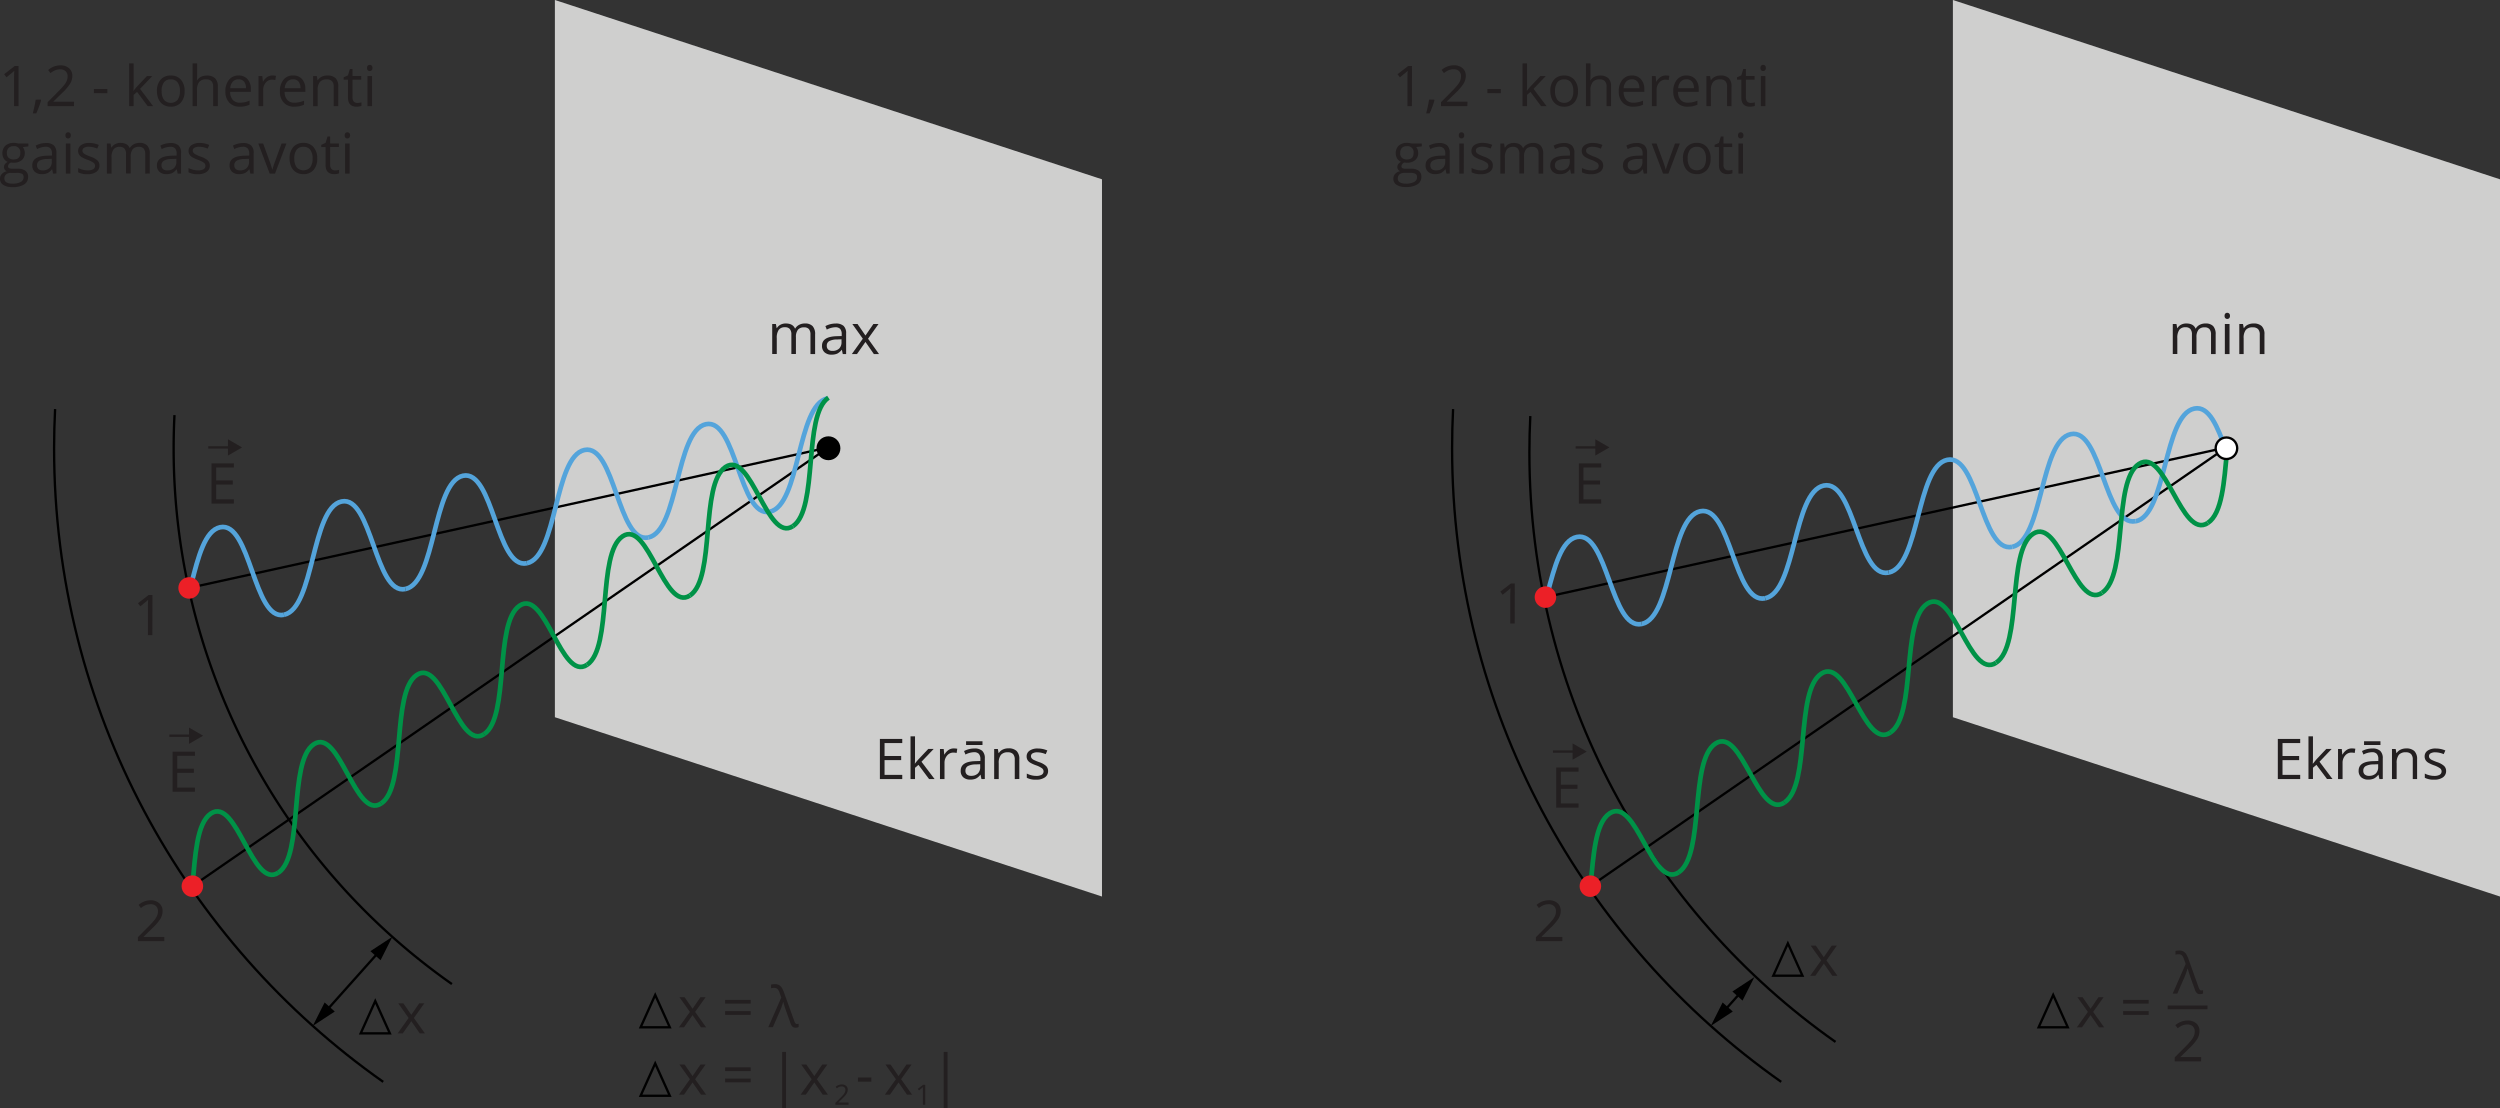 <svg xmlns="http://www.w3.org/2000/svg" width="1067.3" height="473.14" viewBox="0 0 1067.3 473.14">
  <rect x="0" y="0" width="1067.3" height="473.14" fill="#333333" stroke="none"/>
  <defs>
    <style>
      .cls-1, .cls-3, .cls-4, .cls-8 {
        fill: none;
      }

      .cls-1, .cls-5, .cls-9 {
        stroke: #000;
      }

      .cls-1, .cls-3, .cls-4, .cls-5, .cls-8, .cls-9 {
        stroke-miterlimit: 10;
      }

      .cls-2 {
        fill: #cfcfce;
      }

      .cls-3 {
        stroke: #54a4db;
      }

      .cls-3, .cls-4 {
        stroke-width: 2px;
      }

      .cls-4 {
        stroke: #009247;
      }

      .cls-6 {
        fill: #ec2027;
      }

      .cls-7 {
        fill: #231f20;
      }

      .cls-8 {
        stroke: #231f20;
      }

      .cls-9 {
        fill: #fff;
      }
    </style>
  </defs>
  <title>16</title>
  <g id="Layer_2" data-name="Layer 2">
    <g id="Layer_1-2" data-name="Layer 1">
      <path class="cls-1" d="M74.49,177.22c-.24,4.68-.36,9.41-.36,14.15a279.2,279.2,0,0,0,118.8,228.74"/>
      <path class="cls-1" d="M23.52,174.64q-.42,8.31-.43,16.73c0,111.83,55.52,210.68,140.51,270.5"/>
      <polygon class="cls-2" points="470.46 382.75 236.89 306.2 236.89 0 470.46 76.55 470.46 382.75"/>
      <line class="cls-1" x1="353.68" y1="191.01" x2="82.13" y2="378.32"/>
      <line class="cls-1" x1="80.74" y1="251" x2="353.68" y2="191.01"/>
      <g>
        <path class="cls-3" d="M81.68,249.28c2.9-11.4,5.81-22.8,12.29-24.18,13-2.75,14.3,40.11,27.26,37.36"/>
        <path class="cls-3" d="M121.23,262.46c13-2.75,11.63-45.61,24.59-48.36s14.3,40.11,27.26,37.36"/>
        <path class="cls-3" d="M173.08,251.46c13-2.75,11.63-45.6,24.59-48.35s14.3,40.1,27.26,37.35"/>
        <path class="cls-3" d="M224.93,240.46c13-2.75,11.63-45.6,24.59-48.35s14.3,40.1,27.26,37.35"/>
        <path class="cls-3" d="M276.78,229.46c13-2.74,11.63-45.6,24.59-48.35s14.3,40.11,27.26,37.36"/>
        <path class="cls-3" d="M328.63,218.47c13-2.75,11.63-45.61,24.59-48.36"/>
      </g>
      <g>
        <path class="cls-4" d="M82.13,378.32c1.19-12.95,1.85-26.9,7.89-31,11-7.4,17.8,32.64,28.79,25.24"/>
        <path class="cls-4" d="M118.81,372.59c11-7.4,4.17-47.44,15.15-54.84S151.77,350.4,162.75,343"/>
        <path class="cls-4" d="M162.75,343c11-7.4,4.17-47.44,15.16-54.84s17.8,32.64,28.78,25.24"/>
        <path class="cls-4" d="M206.69,313.4c11-7.4,4.17-47.44,15.16-54.84s17.8,32.65,28.79,25.25"/>
        <path class="cls-4" d="M250.64,283.81c11-7.4,4.17-47.44,15.15-54.84s17.8,32.64,28.79,25.24"/>
        <path class="cls-4" d="M294.58,254.21c11-7.39,4.17-47.44,15.15-54.84s17.8,32.65,28.79,25.25"/>
        <path class="cls-4" d="M338.52,224.62c11-7.4,4.17-47.44,15.16-54.84"/>
      </g>
      <circle class="cls-5" cx="353.68" cy="191.37" r="4.6"/>
      <circle class="cls-6" cx="80.74" cy="251" r="4.6"/>
      <circle class="cls-6" cx="82.13" cy="378.32" r="4.6"/>
      <g>
        <line class="cls-1" x1="161.62" y1="406.53" x2="139.43" y2="431.38"/>
        <polygon points="158.13 406.07 167.52 399.92 162.47 409.94 158.13 406.07"/>
        <polygon points="138.59 427.97 133.53 437.99 142.92 431.84 138.59 427.97"/>
      </g>
      <polygon class="cls-1" points="153.98 441.17 160.21 427.36 166.44 441.17 153.98 441.17"/>
      <polygon class="cls-1" points="273.49 438.57 279.72 424.76 285.95 438.57 273.49 438.57"/>
      <polygon class="cls-1" points="273.49 467.8 279.72 453.99 285.95 467.8 273.49 467.8"/>
      <path class="cls-7" d="M174.44,434.6,170,428.33h2.21l3.39,4.92,3.37-4.92h2.19l-4.46,6.27,4.7,6.57h-2.21l-3.59-5.2-3.64,5.2h-2.2Z"/>
      <path class="cls-7" d="M65.05,271.15h-1.9V258.94c0-1,0-2,.1-2.88l-.55.51-2.79,2.29-1-1.34,4.54-3.5h1.64Z"/>
      <path class="cls-7" d="M70.14,401.78H58.87V400.1l4.52-4.54a35.27,35.27,0,0,0,2.72-3,7.91,7.91,0,0,0,1-1.74,4.89,4.89,0,0,0,.33-1.81,2.91,2.91,0,0,0-.83-2.18,3.23,3.23,0,0,0-2.31-.8,5.87,5.87,0,0,0-2,.35,8.09,8.09,0,0,0-2.13,1.28l-1-1.33a7.89,7.89,0,0,1,5.15-2A5.49,5.49,0,0,1,68,385.63,4.27,4.27,0,0,1,69.41,389a6.44,6.44,0,0,1-.91,3.23,20.51,20.51,0,0,1-3.43,4l-3.75,3.67V400h8.82Z"/>
      <g>
        <path class="cls-7" d="M99.85,215H90.3V197.82h9.55v1.77H92.29v5.52h7.1v1.75h-7.1v6.31h7.56Z"/>
        <g>
          <line class="cls-8" x1="88.91" y1="191.01" x2="98.33" y2="191.01"/>
          <polygon class="cls-7" points="97.31 194.5 103.35 191.01 97.31 187.52 97.31 194.5"/>
        </g>
      </g>
      <g>
        <path class="cls-7" d="M83.22,338H73.67V320.9h9.55v1.77H75.67v5.51h7.1v1.76h-7.1v6.31h7.55Z"/>
        <g>
          <line class="cls-8" x1="72.29" y1="314.09" x2="81.7" y2="314.09"/>
          <polygon class="cls-7" points="80.68 317.58 86.72 314.09 80.68 310.6 80.68 317.58"/>
        </g>
      </g>
      <g>
        <path class="cls-7" d="M385.19,332.6h-9.55V315.46h9.55v1.77h-7.56v5.52h7.1v1.76h-7.1v6.3h7.56Z"/>
        <path class="cls-7" d="M390.61,326a24.15,24.15,0,0,1,1.54-1.87l4.15-4.4h2.31l-5.21,5.47L399,332.6h-2.36l-4.53-6.07-1.47,1.26v4.81h-1.92V314.36h1.92V324c0,.43,0,1.09-.09,2Z"/>
        <path class="cls-7" d="M407.15,319.52a7.12,7.12,0,0,1,1.53.14l-.27,1.8a7.07,7.07,0,0,0-1.4-.17,3.44,3.44,0,0,0-2.67,1.26,4.64,4.64,0,0,0-1.11,3.16v6.89h-1.94V319.75h1.6l.23,2.38h.09a5.71,5.71,0,0,1,1.72-1.93A3.85,3.85,0,0,1,407.15,319.52Z"/>
        <path class="cls-7" d="M419,332.6l-.38-1.83h-.1a5.42,5.42,0,0,1-1.91,1.63,5.77,5.77,0,0,1-2.39.43,4.31,4.31,0,0,1-3-1,3.6,3.6,0,0,1-1.08-2.8q0-3.9,6.22-4.08l2.18-.07v-.8a3.26,3.26,0,0,0-.65-2.23,2.69,2.69,0,0,0-2.08-.72,8.47,8.47,0,0,0-3.64,1l-.59-1.49a9.38,9.38,0,0,1,2.08-.81,9.22,9.22,0,0,1,2.26-.29,4.89,4.89,0,0,1,3.41,1,4.25,4.25,0,0,1,1.11,3.27v8.77Zm-4.39-1.38a4,4,0,0,0,2.85-1,3.66,3.66,0,0,0,1-2.79v-1.16l-1.94.08a7.21,7.21,0,0,0-3.35.72,2.19,2.19,0,0,0-1,2,2,2,0,0,0,.64,1.6A2.64,2.64,0,0,0,414.59,331.22Zm-2.17-14.77h7v1.6h-7Z"/>
        <path class="cls-7" d="M433.22,332.6v-8.31a3.4,3.4,0,0,0-.71-2.35,2.94,2.94,0,0,0-2.24-.77,3.67,3.67,0,0,0-2.95,1.09,5.49,5.49,0,0,0-.94,3.6v6.74h-1.95V319.75H426l.31,1.76h.1A3.93,3.93,0,0,1,428.1,320a5.41,5.41,0,0,1,2.4-.52,4.87,4.87,0,0,1,3.5,1.12,4.76,4.76,0,0,1,1.17,3.58v8.38Z"/>
        <path class="cls-7" d="M447.45,329.09a3.23,3.23,0,0,1-1.34,2.77,6.27,6.27,0,0,1-3.75,1,8.12,8.12,0,0,1-4-.81v-1.8a9.83,9.83,0,0,0,2,.74,8.15,8.15,0,0,0,2,.26,4.64,4.64,0,0,0,2.34-.48,1.68,1.68,0,0,0,.17-2.77,10.64,10.64,0,0,0-2.53-1.26,13.37,13.37,0,0,1-2.55-1.16,3.48,3.48,0,0,1-1.13-1.13,3.05,3.05,0,0,1-.37-1.52,2.87,2.87,0,0,1,1.28-2.47,5.92,5.92,0,0,1,3.51-.91,10.28,10.28,0,0,1,4.05.84l-.69,1.58a9.33,9.33,0,0,0-3.51-.79,4,4,0,0,0-2.08.43,1.34,1.34,0,0,0-.7,1.2,1.4,1.4,0,0,0,.26.87,2.59,2.59,0,0,0,.85.7,21.78,21.78,0,0,0,2.25.95,8.47,8.47,0,0,1,3.09,1.67A3,3,0,0,1,447.45,329.09Z"/>
      </g>
      <g>
        <path class="cls-7" d="M294.53,432l-4.47-6.27h2.22l3.38,4.93,3.38-4.93h2.19L296.76,432l4.7,6.58h-2.2l-3.6-5.2-3.63,5.2h-2.2Z"/>
        <path class="cls-7" d="M309.57,428.47v-1.6h10.9v1.6Zm0,4.8v-1.61h10.9v1.61Z"/>
        <path class="cls-7" d="M328,438.53l5.54-12.65-.68-1.89a5.63,5.63,0,0,0-.64-1.41,2,2,0,0,0-.69-.62,2,2,0,0,0-1-.21,6.14,6.14,0,0,0-1.35.15v-1.56a6.45,6.45,0,0,1,1.54-.2,4,4,0,0,1,1.77.35,3.34,3.34,0,0,1,1.23,1.12,12,12,0,0,1,1.14,2.54L339.13,436a3.14,3.14,0,0,0,.47.87.79.79,0,0,0,.65.3,2.45,2.45,0,0,0,.71-.12v1.42a2.8,2.8,0,0,1-1.28.28,1.94,1.94,0,0,1-1.35-.44,3.43,3.43,0,0,1-.83-1.42l-1.83-5.11a41.27,41.27,0,0,1-1.24-3.94h-.11a26.58,26.58,0,0,1-1.36,3.81l-3,6.87Z"/>
        <path class="cls-7" d="M294.53,460.75l-4.47-6.27h2.22l3.38,4.93,3.38-4.93h2.19l-4.47,6.27,4.7,6.58h-2.2l-3.6-5.2-3.63,5.2h-2.2Z"/>
        <path class="cls-7" d="M309.57,457.27v-1.6h10.9v1.6Zm0,4.8v-1.61h10.9v1.61Z"/>
        <path class="cls-7" d="M333.92,449.09h1.66v24.05h-1.66Z"/>
        <path class="cls-7" d="M346.51,460.75l-4.46-6.27h2.21l3.39,4.93,3.37-4.93h2.19l-4.46,6.27,4.7,6.58h-2.21l-3.59-5.2-3.64,5.2h-2.2Z"/>
        <path class="cls-7" d="M362.27,471.67h-5.63v-.83l2.26-2.27a16.62,16.62,0,0,0,1.36-1.49,3.87,3.87,0,0,0,.49-.87,2.45,2.45,0,0,0,.16-.91,1.41,1.41,0,0,0-.41-1.08,1.59,1.59,0,0,0-1.16-.4,2.86,2.86,0,0,0-1,.17,4.19,4.19,0,0,0-1.06.64l-.52-.66a3.94,3.94,0,0,1,2.58-1,2.75,2.75,0,0,1,1.9.62,2.15,2.15,0,0,1,.68,1.66,3.13,3.13,0,0,1-.46,1.61,9.63,9.63,0,0,1-1.71,2l-1.87,1.83v0h4.4Z"/>
        <path class="cls-7" d="M366.26,461.79V460H372v1.79Z"/>
        <path class="cls-7" d="M382.48,460.75,378,454.48h2.21l3.39,4.93,3.38-4.93h2.19l-4.47,6.27,4.7,6.58h-2.2l-3.6-5.2-3.63,5.2h-2.21Z"/>
        <path class="cls-7" d="M395,471.67H394v-6.1c0-.51,0-1,0-1.44l-.27.25-1.4,1.15-.51-.67,2.27-1.75H395Z"/>
        <path class="cls-7" d="M402.88,449.09h1.65v24.05h-1.65Z"/>
      </g>
      <path class="cls-1" d="M653.32,177.62c-.26,5.14-.39,10.35-.39,15.57,0,104,51.64,196,130.69,251.63"/>
      <path class="cls-1" d="M620.35,174.64q-.42,8.31-.42,16.73c0,111.83,55.52,210.68,140.51,270.5"/>
      <polygon class="cls-2" points="1067.3 382.75 833.73 306.2 833.73 0 1067.3 76.55 1067.3 382.75"/>
      <line class="cls-1" x1="950.51" y1="191.01" x2="678.96" y2="378.32"/>
      <line class="cls-1" x1="662.98" y1="254.21" x2="950.51" y2="191.01"/>
      <g>
        <path class="cls-3" d="M660.66,253.31c3-11.34,5.93-22.69,12.52-24.06,13.18-2.74,14.51,39.89,27.69,37.14"/>
        <path class="cls-3" d="M700.87,266.39c13.18-2.74,11.86-45.37,25-48.12s14.51,39.89,27.69,37.15"/>
        <path class="cls-3" d="M753.6,255.42c13.18-2.75,11.86-45.38,25-48.12s14.51,39.89,27.69,37.14"/>
        <path class="cls-3" d="M806.33,244.44c13.18-2.74,11.86-45.37,25-48.12s14.51,39.89,27.69,37.15"/>
        <path class="cls-3" d="M859.06,233.47c13.18-2.75,11.86-45.38,25-48.12s14.51,39.88,27.69,37.14"/>
        <path class="cls-3" d="M911.79,222.55c13.18-2.74,11.85-45.37,25-48.12,6.35-1.32,9.95,7.89,13.45,17.49"/>
      </g>
      <g>
        <path class="cls-4" d="M679,378.32c1.28-13,2-27,8.22-31.09,11.3-7.46,18.14,32.66,29.44,25.2"/>
        <path class="cls-4" d="M716.62,372.43c11.3-7.46,4.46-47.58,15.76-55s18.13,32.66,29.43,25.2"/>
        <path class="cls-4" d="M761.81,342.59c11.3-7.46,4.46-47.58,15.76-55s18.14,32.66,29.44,25.19"/>
        <path class="cls-4" d="M807,312.74c11.3-7.46,4.46-47.57,15.76-55s18.13,32.66,29.43,25.2"/>
        <path class="cls-4" d="M852.2,282.9c11.3-7.46,4.46-47.58,15.76-55s18.14,32.66,29.44,25.2"/>
        <path class="cls-4" d="M897.4,253.06c11.3-7.46,4.46-47.58,15.76-55s18.13,32.66,29.43,25.2"/>
        <path class="cls-4" d="M942.59,223.22c6.11-4,6.92-17.61,8.16-30.41"/>
      </g>
      <circle class="cls-9" cx="950.51" cy="191.37" r="4.6"/>
      <circle class="cls-6" cx="659.78" cy="254.92" r="4.6"/>
      <circle class="cls-6" cx="678.96" cy="378.32" r="4.6"/>
      <g>
        <line class="cls-1" x1="743.08" y1="423.75" x2="736.27" y2="431.38"/>
        <polygon points="739.59 423.3 748.98 417.14 743.92 427.17 739.59 423.3"/>
        <polygon points="735.42 427.97 730.37 437.99 739.76 431.84 735.42 427.97"/>
      </g>
      <polygon class="cls-1" points="757.05 416.55 763.28 402.74 769.51 416.55 757.05 416.55"/>
      <polygon class="cls-1" points="870.33 438.57 876.55 424.76 882.78 438.57 870.33 438.57"/>
      <path class="cls-7" d="M777.51,410,773,403.7h2.22l3.38,4.93L782,403.7h2.19L779.74,410l4.7,6.58h-2.2l-3.6-5.2-3.63,5.2h-2.2Z"/>
      <path class="cls-7" d="M646.66,266.21h-1.9V254q0-1.51.09-2.88l-.55.52c-.2.17-1.13.94-2.79,2.28l-1-1.34,4.54-3.5h1.64Z"/>
      <path class="cls-7" d="M667,401.78H655.71V400.1l4.51-4.54a33.55,33.55,0,0,0,2.72-3,7.59,7.59,0,0,0,1-1.74,5.1,5.1,0,0,0,.32-1.81,2.87,2.87,0,0,0-.83-2.18,3.19,3.19,0,0,0-2.31-.8,5.92,5.92,0,0,0-2,.35,8.25,8.25,0,0,0-2.13,1.28l-1-1.33a7.91,7.91,0,0,1,5.16-2,5.44,5.44,0,0,1,3.78,1.23,4.24,4.24,0,0,1,1.38,3.32,6.45,6.45,0,0,1-.92,3.23,20.75,20.75,0,0,1-3.42,4l-3.75,3.67V400H667Z"/>
      <g>
        <path class="cls-7" d="M683.6,215h-9.55V197.82h9.55v1.77H676v5.52h7.11v1.75H676v6.31h7.56Z"/>
        <g>
          <line class="cls-8" x1="672.67" y1="191.01" x2="682.08" y2="191.01"/>
          <polygon class="cls-7" points="681.06 194.5 687.1 191.01 681.06 187.52 681.06 194.5"/>
        </g>
      </g>
      <g>
        <path class="cls-7" d="M673.92,344.8h-9.55V327.67h9.55v1.77h-7.56V335h7.1v1.76h-7.1V343h7.56Z"/>
        <g>
          <line class="cls-8" x1="662.98" y1="320.86" x2="672.39" y2="320.86"/>
          <polygon class="cls-7" points="671.37 324.35 677.42 320.86 671.37 317.37 671.37 324.35"/>
        </g>
      </g>
      <g>
        <path class="cls-7" d="M982,332.6h-9.55V315.46H982v1.77h-7.55v5.52h7.1v1.76h-7.1v6.3H982Z"/>
        <path class="cls-7" d="M987.45,326c.34-.47.85-1.1,1.53-1.87l4.15-4.4h2.31l-5.2,5.47,5.56,7.38h-2.35l-4.54-6.07-1.46,1.26v4.81h-1.92V314.36h1.92V324c0,.43,0,1.09-.09,2Z"/>
        <path class="cls-7" d="M1004,319.52a7.22,7.22,0,0,1,1.54.14l-.27,1.8a7.07,7.07,0,0,0-1.41-.17,3.42,3.42,0,0,0-2.66,1.26,4.64,4.64,0,0,0-1.11,3.16v6.89h-1.94V319.75h1.6l.22,2.38h.1a5.6,5.6,0,0,1,1.72-1.93A3.82,3.82,0,0,1,1004,319.52Z"/>
        <path class="cls-7" d="M1015.82,332.6l-.39-1.83h-.09a5.36,5.36,0,0,1-1.92,1.63,5.72,5.72,0,0,1-2.38.43,4.31,4.31,0,0,1-3-1,3.57,3.57,0,0,1-1.09-2.8c0-2.6,2.08-4,6.22-4.08l2.18-.07v-.8a3.21,3.21,0,0,0-.65-2.23,2.66,2.66,0,0,0-2.08-.72,8.39,8.39,0,0,0-3.63,1l-.6-1.49a9.78,9.78,0,0,1,2.08-.81,9.3,9.3,0,0,1,2.27-.29,4.87,4.87,0,0,1,3.4,1,4.25,4.25,0,0,1,1.11,3.27v8.77Zm-4.39-1.38a4,4,0,0,0,2.85-1,3.7,3.7,0,0,0,1-2.79v-1.16l-2,.08a7.17,7.17,0,0,0-3.34.72,2.17,2.17,0,0,0-1,2,2,2,0,0,0,.64,1.6A2.63,2.63,0,0,0,1011.43,331.22Zm-2.17-14.77h7v1.6h-7Z"/>
        <path class="cls-7" d="M1030.06,332.6v-8.31a3.36,3.36,0,0,0-.72-2.35,2.91,2.91,0,0,0-2.23-.77,3.69,3.69,0,0,0-3,1.09,5.55,5.55,0,0,0-.93,3.6v6.74h-2V319.75h1.58l.32,1.76h.09a4,4,0,0,1,1.68-1.47,5.41,5.41,0,0,1,2.4-.52,4.85,4.85,0,0,1,3.49,1.12,4.76,4.76,0,0,1,1.17,3.58v8.38Z"/>
        <path class="cls-7" d="M1044.29,329.09a3.23,3.23,0,0,1-1.34,2.77,6.27,6.27,0,0,1-3.75,1,8.12,8.12,0,0,1-4-.81v-1.8a9.53,9.53,0,0,0,2,.74,8.29,8.29,0,0,0,2,.26,4.7,4.7,0,0,0,2.34-.48,1.61,1.61,0,0,0,.82-1.48,1.64,1.64,0,0,0-.65-1.29,10.56,10.56,0,0,0-2.54-1.26,14,14,0,0,1-2.55-1.16,3.54,3.54,0,0,1-1.12-1.13,3,3,0,0,1-.37-1.52,2.87,2.87,0,0,1,1.28-2.47,5.91,5.91,0,0,1,3.5-.91,10.33,10.33,0,0,1,4.06.84l-.7,1.58a9.24,9.24,0,0,0-3.5-.79,4,4,0,0,0-2.09.43,1.36,1.36,0,0,0-.7,1.2,1.41,1.41,0,0,0,.27.87,2.44,2.44,0,0,0,.84.7,24,24,0,0,0,2.25.95,8.29,8.29,0,0,1,3.09,1.67A2.94,2.94,0,0,1,1044.29,329.09Z"/>
      </g>
      <path class="cls-7" d="M891.36,432l-4.46-6.27h2.21l3.39,4.93,3.37-4.93h2.2L893.6,432l4.7,6.58h-2.2l-3.6-5.2-3.63,5.2h-2.21Z"/>
      <path class="cls-7" d="M906.41,428.47v-1.6h10.9v1.6Zm0,4.8v-1.61h10.9v1.61Z"/>
      <path class="cls-7" d="M927.56,424.18l5.55-12.65-.68-1.9a6,6,0,0,0-.65-1.4,1.9,1.9,0,0,0-.68-.62,2.07,2.07,0,0,0-1-.21,6.21,6.21,0,0,0-1.35.15V406a6.45,6.45,0,0,1,1.54-.2,4,4,0,0,1,1.77.35,3.39,3.39,0,0,1,1.23,1.11,12.84,12.84,0,0,1,1.15,2.55l4.25,11.86a3.14,3.14,0,0,0,.47.87.79.79,0,0,0,.65.3,2.4,2.4,0,0,0,.71-.12v1.42a2.8,2.8,0,0,1-1.28.28,1.94,1.94,0,0,1-1.35-.44,3.43,3.43,0,0,1-.83-1.42l-1.83-5.11c-.65-1.88-1.07-3.19-1.24-3.94h-.11a26.28,26.28,0,0,1-1.35,3.81l-3,6.87Z"/>
      <g>
        <path class="cls-7" d="M7.92,45.31H6V33.1c0-1,0-2,.1-2.88l-.55.51c-.21.18-1.14.95-2.79,2.29l-1-1.34,4.53-3.5H7.92Z"/>
        <path class="cls-7" d="M17.37,42.52l.17.27a27,27,0,0,1-.88,2.73c-.38,1-.78,2-1.19,2.89H14c.21-.82.45-1.82.7-3s.43-2.15.53-2.87Z"/>
        <path class="cls-7" d="M31.58,45.31H20.32V43.64l4.51-4.54a33.55,33.55,0,0,0,2.72-3,7.8,7.8,0,0,0,1-1.74,5.16,5.16,0,0,0,.32-1.82A2.86,2.86,0,0,0,28,30.4a3.19,3.19,0,0,0-2.31-.8,5.69,5.69,0,0,0-2,.35,8,8,0,0,0-2.13,1.28l-1-1.33a7.92,7.92,0,0,1,5.16-2,5.45,5.45,0,0,1,3.78,1.24,4.23,4.23,0,0,1,1.38,3.32,6.39,6.39,0,0,1-.92,3.22,20.45,20.45,0,0,1-3.42,4l-3.75,3.66v.1h8.81Z"/>
        <path class="cls-7" d="M40.09,39.77V38h5.75v1.78Z"/>
        <path class="cls-7" d="M57.05,38.74a21.37,21.37,0,0,1,1.53-1.88l4.15-4.39H65l-5.2,5.47,5.56,7.37H63.05l-4.54-6.07-1.46,1.27v4.8H55.13V27.08h1.92v9.67c0,.43,0,1.09-.1,2Z"/>
        <path class="cls-7" d="M78.81,38.88a7.09,7.09,0,0,1-1.58,4.9,5.58,5.58,0,0,1-4.37,1.77,5.78,5.78,0,0,1-3.06-.81,5.38,5.38,0,0,1-2.07-2.32A8.17,8.17,0,0,1,67,38.88,7,7,0,0,1,68.58,34a5.56,5.56,0,0,1,4.36-1.76A5.43,5.43,0,0,1,77.22,34,7,7,0,0,1,78.81,38.88Zm-9.79,0a6.07,6.07,0,0,0,1,3.75,3.89,3.89,0,0,0,5.79,0,6,6,0,0,0,1-3.75,6,6,0,0,0-1-3.72,3.46,3.46,0,0,0-2.92-1.27A3.4,3.4,0,0,0,70,35.14,6,6,0,0,0,69,38.88Z"/>
        <path class="cls-7" d="M91,45.31V37a3.34,3.34,0,0,0-.72-2.34,2.88,2.88,0,0,0-2.24-.77,3.63,3.63,0,0,0-3,1.1,5.52,5.52,0,0,0-.94,3.61v6.71H82.22V27.08h1.94V32.6a12.55,12.55,0,0,1-.09,1.65h.12a4,4,0,0,1,1.63-1.46,5.41,5.41,0,0,1,2.42-.53,5,5,0,0,1,3.54,1.12A4.71,4.71,0,0,1,93,36.93v8.38Z"/>
        <path class="cls-7" d="M102.38,45.55a5.91,5.91,0,0,1-4.5-1.74A6.69,6.69,0,0,1,96.23,39a7.47,7.47,0,0,1,1.53-4.94,5.08,5.08,0,0,1,4.11-1.83,4.84,4.84,0,0,1,3.82,1.59A6.09,6.09,0,0,1,107.1,38v1.23H98.25a5.14,5.14,0,0,0,1.14,3.44,4,4,0,0,0,3.06,1.17,10.31,10.31,0,0,0,4.1-.87v1.73a10.28,10.28,0,0,1-2,.64A10.93,10.93,0,0,1,102.38,45.55Zm-.53-11.69a3.19,3.19,0,0,0-2.47,1,4.66,4.66,0,0,0-1.08,2.79H105a4.25,4.25,0,0,0-.82-2.82A2.9,2.9,0,0,0,101.85,33.86Z"/>
        <path class="cls-7" d="M116.27,32.23a7.18,7.18,0,0,1,1.54.15l-.27,1.8a6.47,6.47,0,0,0-1.41-.18,3.43,3.43,0,0,0-2.66,1.27,4.59,4.59,0,0,0-1.11,3.15v6.89h-2V32.47H112l.22,2.38h.1a5.64,5.64,0,0,1,1.72-1.94A3.89,3.89,0,0,1,116.27,32.23Z"/>
        <path class="cls-7" d="M125.64,45.55a5.91,5.91,0,0,1-4.5-1.74A6.68,6.68,0,0,1,119.5,39,7.47,7.47,0,0,1,121,34.06a5,5,0,0,1,4.1-1.83A4.83,4.83,0,0,1,129,33.82,6.09,6.09,0,0,1,130.36,38v1.23h-8.85a5.14,5.14,0,0,0,1.14,3.44,4,4,0,0,0,3.06,1.17,10.31,10.31,0,0,0,4.1-.87v1.73a10.28,10.28,0,0,1-2,.64A10.93,10.93,0,0,1,125.64,45.55Zm-.53-11.69a3.2,3.2,0,0,0-2.47,1,4.66,4.66,0,0,0-1.08,2.79h6.71a4.25,4.25,0,0,0-.82-2.82A2.87,2.87,0,0,0,125.11,33.86Z"/>
        <path class="cls-7" d="M142.46,45.31V37a3.34,3.34,0,0,0-.71-2.34,2.9,2.9,0,0,0-2.24-.77A3.67,3.67,0,0,0,136.56,35a5.44,5.44,0,0,0-.94,3.59v6.74h-1.94V32.47h1.58l.31,1.76h.1a3.92,3.92,0,0,1,1.67-1.47,5.43,5.43,0,0,1,2.41-.53,4.91,4.91,0,0,1,3.49,1.12,4.77,4.77,0,0,1,1.17,3.58v8.38Z"/>
        <path class="cls-7" d="M152.55,43.94a6.45,6.45,0,0,0,1-.07c.32-.06.58-.11.76-.16V45.2a3.76,3.76,0,0,1-.93.25,7.86,7.86,0,0,1-1.11.1q-3.72,0-3.72-3.93V34h-1.84V33l1.84-.81.82-2.74h1.12v3h3.73V34h-3.73v7.56a2.63,2.63,0,0,0,.55,1.78A1.93,1.93,0,0,0,152.55,43.94Z"/>
        <path class="cls-7" d="M156.71,29a1.29,1.29,0,0,1,.33-1,1.15,1.15,0,0,1,.82-.31,1.09,1.09,0,0,1,.81.32,1.24,1.24,0,0,1,.34,1,1.28,1.28,0,0,1-.34,1,1.13,1.13,0,0,1-.81.32A1.16,1.16,0,0,1,157,30,1.32,1.32,0,0,1,156.71,29Zm2.11,16.32h-1.94V32.47h1.94Z"/>
        <path class="cls-7" d="M12.12,61.27V62.5l-2.38.28a4.23,4.23,0,0,1,.84,2.57,3.79,3.79,0,0,1-1.29,3,5.2,5.2,0,0,1-3.54,1.12,6,6,0,0,1-1.07-.09A1.93,1.93,0,0,0,3.43,71a.85.85,0,0,0,.44.78,3.14,3.14,0,0,0,1.49.25H7.63a5.1,5.1,0,0,1,3.2.88A3.06,3.06,0,0,1,12,75.51a3.65,3.65,0,0,1-1.71,3.25,9.11,9.11,0,0,1-5,1.12,6.76,6.76,0,0,1-3.88-.94A3,3,0,0,1,0,76.29a3,3,0,0,1,.75-2,3.73,3.73,0,0,1,2.11-1.16,2.06,2.06,0,0,1-.83-.7,1.83,1.83,0,0,1-.33-1.09,2.08,2.08,0,0,1,.37-1.23,4,4,0,0,1,1.19-1,3.42,3.42,0,0,1-1.63-1.39,4.64,4.64,0,0,1,.64-5.5A5.19,5.19,0,0,1,5.86,61a6.42,6.42,0,0,1,1.82.24Zm-10.24,15a1.75,1.75,0,0,0,.87,1.58,4.86,4.86,0,0,0,2.52.54,7,7,0,0,0,3.63-.73,2.24,2.24,0,0,0,1.18-2,1.59,1.59,0,0,0-.65-1.45A5,5,0,0,0,7,73.82H4.68a3.1,3.1,0,0,0-2.07.63A2.27,2.27,0,0,0,1.88,76.27ZM2.93,65.38a2.61,2.61,0,0,0,.76,2,3.06,3.06,0,0,0,2.12.69q2.85,0,2.85-2.76a2.56,2.56,0,0,0-2.88-2.9,2.85,2.85,0,0,0-2.11.74A3,3,0,0,0,2.93,65.38Z"/>
        <path class="cls-7" d="M22.65,74.11l-.38-1.83h-.1a5.46,5.46,0,0,1-1.91,1.64,6,6,0,0,1-2.39.43,4.26,4.26,0,0,1-3-1,3.56,3.56,0,0,1-1.09-2.8q0-3.89,6.23-4.08l2.18-.07v-.79a3.24,3.24,0,0,0-.66-2.24,2.66,2.66,0,0,0-2.08-.72,8.42,8.42,0,0,0-3.63,1l-.6-1.49a9.78,9.78,0,0,1,2.08-.81,9.3,9.3,0,0,1,2.27-.29,4.91,4.91,0,0,1,3.41,1,4.29,4.29,0,0,1,1.1,3.27v8.76Zm-4.39-1.37a4,4,0,0,0,2.85-1,3.71,3.71,0,0,0,1-2.79V67.8l-1.95.08a7,7,0,0,0-3.34.72,2.16,2.16,0,0,0-1,2,2,2,0,0,0,.64,1.6A2.64,2.64,0,0,0,18.26,72.74Z"/>
        <path class="cls-7" d="M27.94,57.79a1.29,1.29,0,0,1,.33-1,1.2,1.2,0,0,1,1.62,0,1.24,1.24,0,0,1,.34,1,1.28,1.28,0,0,1-.34,1,1.19,1.19,0,0,1-1.62,0A1.32,1.32,0,0,1,27.94,57.79Zm2.11,16.32H28.1V61.27h1.95Z"/>
        <path class="cls-7" d="M42.46,70.61a3.21,3.21,0,0,1-1.34,2.76,6.26,6.26,0,0,1-3.75,1,8.12,8.12,0,0,1-4-.81V71.73a9.19,9.19,0,0,0,2,.74,8.32,8.32,0,0,0,2.05.27,4.7,4.7,0,0,0,2.34-.48,1.61,1.61,0,0,0,.82-1.49,1.59,1.59,0,0,0-.65-1.28,9.85,9.85,0,0,0-2.54-1.26,13.4,13.4,0,0,1-2.54-1.17,3.38,3.38,0,0,1-1.13-1.13,3.11,3.11,0,0,1,.91-4,6,6,0,0,1,3.5-.91,10.3,10.3,0,0,1,4.06.85l-.69,1.58a9.36,9.36,0,0,0-3.51-.8,4,4,0,0,0-2.08.44,1.34,1.34,0,0,0-.71,1.19,1.42,1.42,0,0,0,.27.88,2.59,2.59,0,0,0,.85.69,18,18,0,0,0,2.25,1,8.45,8.45,0,0,1,3.08,1.68A2.94,2.94,0,0,1,42.46,70.61Z"/>
        <path class="cls-7" d="M62,74.11V65.76a3.54,3.54,0,0,0-.65-2.31,2.55,2.55,0,0,0-2-.76,3.29,3.29,0,0,0-2.69,1,5,5,0,0,0-.86,3.21v7.17h-2V65.76a3.48,3.48,0,0,0-.66-2.31,2.54,2.54,0,0,0-2-.76,3.16,3.16,0,0,0-2.67,1.09,5.91,5.91,0,0,0-.85,3.59v6.74h-2V61.27H47.2L47.52,63h.09a3.82,3.82,0,0,1,1.56-1.47A4.72,4.72,0,0,1,51.41,61q3,0,3.94,2.18h.09a4.07,4.07,0,0,1,1.67-1.59A5.14,5.14,0,0,1,59.59,61a4.37,4.37,0,0,1,3.26,1.12,5,5,0,0,1,1.09,3.58v8.38Z"/>
        <path class="cls-7" d="M75.84,74.11l-.38-1.83h-.1a5.46,5.46,0,0,1-1.91,1.64,5.94,5.94,0,0,1-2.39.43,4.26,4.26,0,0,1-3-1A3.59,3.59,0,0,1,67,70.56q0-3.89,6.23-4.08l2.18-.07v-.79a3.29,3.29,0,0,0-.65-2.24,2.69,2.69,0,0,0-2.08-.72,8.5,8.5,0,0,0-3.64,1l-.59-1.49a9.38,9.38,0,0,1,2.08-.81,9.22,9.22,0,0,1,2.26-.29,4.91,4.91,0,0,1,3.41,1,4.25,4.25,0,0,1,1.11,3.27v8.76Zm-4.39-1.37a4,4,0,0,0,2.85-1,3.71,3.71,0,0,0,1-2.79V67.8l-2,.08a7,7,0,0,0-3.34.72,2.18,2.18,0,0,0-1,2,2,2,0,0,0,.64,1.6A2.64,2.64,0,0,0,71.45,72.74Z"/>
        <path class="cls-7" d="M89.58,70.61a3.21,3.21,0,0,1-1.34,2.76,6.26,6.26,0,0,1-3.75,1,8.12,8.12,0,0,1-4-.81V71.73a9.39,9.39,0,0,0,2,.74,8.32,8.32,0,0,0,2.05.27,4.67,4.67,0,0,0,2.34-.48,1.61,1.61,0,0,0,.82-1.49,1.59,1.59,0,0,0-.65-1.28,9.92,9.92,0,0,0-2.53-1.26A13.25,13.25,0,0,1,82,67.06a3.38,3.38,0,0,1-1.13-1.13,3,3,0,0,1-.37-1.51,2.89,2.89,0,0,1,1.28-2.48,6,6,0,0,1,3.5-.91,10.3,10.3,0,0,1,4.06.85l-.69,1.58a9.36,9.36,0,0,0-3.51-.8A4,4,0,0,0,83,63.1a1.34,1.34,0,0,0-.71,1.19,1.42,1.42,0,0,0,.27.88,2.59,2.59,0,0,0,.85.69,18,18,0,0,0,2.25,1,8.61,8.61,0,0,1,3.09,1.68A3,3,0,0,1,89.58,70.61Z"/>
        <path class="cls-7" d="M106.88,74.11l-.39-1.83h-.1a5.38,5.38,0,0,1-1.91,1.64,5.94,5.94,0,0,1-2.39.43,4.26,4.26,0,0,1-3-1A3.59,3.59,0,0,1,98,70.56q0-3.89,6.22-4.08l2.18-.07v-.79a3.29,3.29,0,0,0-.65-2.24,2.69,2.69,0,0,0-2.08-.72,8.5,8.5,0,0,0-3.64,1l-.59-1.49a9.38,9.38,0,0,1,2.08-.81,9.22,9.22,0,0,1,2.26-.29,4.89,4.89,0,0,1,3.41,1,4.25,4.25,0,0,1,1.11,3.27v8.76Zm-4.4-1.37a4,4,0,0,0,2.85-1,3.67,3.67,0,0,0,1-2.79V67.8l-1.94.08a7,7,0,0,0-3.35.72,2.18,2.18,0,0,0-1,2,2,2,0,0,0,.64,1.6A2.64,2.64,0,0,0,102.48,72.74Z"/>
        <path class="cls-7" d="M115.14,74.11l-4.88-12.84h2.09l2.76,7.62a31.28,31.28,0,0,1,1.1,3.47h.1a25.38,25.38,0,0,1,.81-2.58q.69-1.95,3.08-8.51h2.09l-4.88,12.84Z"/>
        <path class="cls-7" d="M135.43,67.68a7,7,0,0,1-1.58,4.9,5.55,5.55,0,0,1-4.37,1.77,5.78,5.78,0,0,1-3.06-.81,5.3,5.3,0,0,1-2.06-2.32,8.16,8.16,0,0,1-.73-3.54,7.09,7.09,0,0,1,1.57-4.89A5.56,5.56,0,0,1,129.56,61a5.44,5.44,0,0,1,4.29,1.8A7.08,7.08,0,0,1,135.43,67.68Zm-9.78,0a6.14,6.14,0,0,0,1,3.75,3.91,3.91,0,0,0,5.8,0,6.09,6.09,0,0,0,1-3.76,6,6,0,0,0-1-3.72,3.48,3.48,0,0,0-2.93-1.27,3.44,3.44,0,0,0-2.88,1.25A6,6,0,0,0,125.65,67.68Z"/>
        <path class="cls-7" d="M143,72.74a6.45,6.45,0,0,0,1-.07c.32-.06.57-.11.76-.16V74a3.76,3.76,0,0,1-.93.25,7.86,7.86,0,0,1-1.11.1c-2.48,0-3.73-1.31-3.73-3.93V62.78h-1.84v-.94L139,61l.82-2.74h1.13v3h3.73v1.51h-3.73v7.56a2.58,2.58,0,0,0,.55,1.78A1.93,1.93,0,0,0,143,72.74Z"/>
        <path class="cls-7" d="M147.15,57.79a1.29,1.29,0,0,1,.33-1,1.13,1.13,0,0,1,.82-.31,1.17,1.17,0,0,1,.81.32,1.24,1.24,0,0,1,.34,1,1.28,1.28,0,0,1-.34,1,1.17,1.17,0,0,1-.81.32,1.14,1.14,0,0,1-.82-.32A1.32,1.32,0,0,1,147.15,57.79Zm2.11,16.32h-1.94V61.27h1.94Z"/>
      </g>
      <g>
        <path class="cls-7" d="M602.78,45.31h-1.9V33.1c0-1,0-2,.1-2.88l-.55.51c-.21.18-1.14.95-2.79,2.29l-1-1.34,4.53-3.5h1.64Z"/>
        <path class="cls-7" d="M612.23,42.52l.17.27a27,27,0,0,1-.88,2.73c-.38,1-.78,2-1.19,2.89h-1.47c.21-.82.45-1.82.7-3s.43-2.15.53-2.87Z"/>
        <path class="cls-7" d="M626.44,45.31H615.18V43.64l4.51-4.54a33.55,33.55,0,0,0,2.72-3,7.8,7.8,0,0,0,1-1.74,5.16,5.16,0,0,0,.32-1.82,2.86,2.86,0,0,0-.83-2.17,3.19,3.19,0,0,0-2.31-.8,5.69,5.69,0,0,0-2,.35,8,8,0,0,0-2.13,1.28l-1-1.33a7.92,7.92,0,0,1,5.16-2,5.45,5.45,0,0,1,3.78,1.24,4.23,4.23,0,0,1,1.38,3.32,6.39,6.39,0,0,1-.92,3.22,20.45,20.45,0,0,1-3.42,4l-3.75,3.66v.1h8.81Z"/>
        <path class="cls-7" d="M635,39.77V38h5.75v1.78Z"/>
        <path class="cls-7" d="M651.91,38.74a21.37,21.37,0,0,1,1.53-1.88l4.15-4.39h2.31l-5.2,5.47,5.56,7.37h-2.35l-4.54-6.07-1.46,1.27v4.8H650V27.08h1.92v9.67c0,.43,0,1.09-.1,2Z"/>
        <path class="cls-7" d="M673.67,38.88a7.09,7.09,0,0,1-1.58,4.9,5.58,5.58,0,0,1-4.37,1.77,5.78,5.78,0,0,1-3.06-.81,5.38,5.38,0,0,1-2.07-2.32,8.17,8.17,0,0,1-.72-3.54A7,7,0,0,1,663.44,34a5.56,5.56,0,0,1,4.36-1.76,5.43,5.43,0,0,1,4.28,1.8A7,7,0,0,1,673.67,38.88Zm-9.79,0a6.07,6.07,0,0,0,1,3.75,3.89,3.89,0,0,0,5.79,0,6,6,0,0,0,1-3.75,6,6,0,0,0-1-3.72,3.46,3.46,0,0,0-2.92-1.27,3.4,3.4,0,0,0-2.88,1.25A6,6,0,0,0,663.88,38.88Z"/>
        <path class="cls-7" d="M685.87,45.31V37a3.34,3.34,0,0,0-.72-2.34,2.88,2.88,0,0,0-2.24-.77A3.63,3.63,0,0,0,680,35,5.52,5.52,0,0,0,679,38.6v6.71h-1.94V27.08H679V32.6a12.55,12.55,0,0,1-.09,1.65h.12a4,4,0,0,1,1.63-1.46,5.41,5.41,0,0,1,2.42-.53,5,5,0,0,1,3.54,1.12,4.71,4.71,0,0,1,1.17,3.55v8.38Z"/>
        <path class="cls-7" d="M697.24,45.55a5.91,5.91,0,0,1-4.5-1.74A6.69,6.69,0,0,1,691.09,39a7.47,7.47,0,0,1,1.53-4.94,5.08,5.08,0,0,1,4.11-1.83,4.84,4.84,0,0,1,3.82,1.59A6.09,6.09,0,0,1,702,38v1.23h-8.85a5.14,5.14,0,0,0,1.14,3.44,4,4,0,0,0,3.06,1.17,10.31,10.31,0,0,0,4.1-.87v1.73a10.28,10.28,0,0,1-1.95.64A10.93,10.93,0,0,1,697.24,45.55Zm-.53-11.69a3.19,3.19,0,0,0-2.47,1,4.66,4.66,0,0,0-1.08,2.79h6.71a4.25,4.25,0,0,0-.82-2.82A2.9,2.9,0,0,0,696.71,33.86Z"/>
        <path class="cls-7" d="M711.13,32.23a7.18,7.18,0,0,1,1.54.15l-.27,1.8A6.47,6.47,0,0,0,711,34a3.43,3.43,0,0,0-2.66,1.27,4.59,4.59,0,0,0-1.11,3.15v6.89h-2V32.47h1.61l.22,2.38h.1a5.64,5.64,0,0,1,1.72-1.94A3.89,3.89,0,0,1,711.13,32.23Z"/>
        <path class="cls-7" d="M720.5,45.55a5.91,5.91,0,0,1-4.5-1.74A6.73,6.73,0,0,1,714.36,39a7.47,7.47,0,0,1,1.53-4.94,5.06,5.06,0,0,1,4.1-1.83,4.83,4.83,0,0,1,3.82,1.59A6.09,6.09,0,0,1,725.22,38v1.23h-8.85a5.14,5.14,0,0,0,1.14,3.44,4,4,0,0,0,3.06,1.17,10.31,10.31,0,0,0,4.1-.87v1.73a10.28,10.28,0,0,1-1.95.64A10.93,10.93,0,0,1,720.5,45.55ZM720,33.86a3.2,3.2,0,0,0-2.47,1,4.66,4.66,0,0,0-1.08,2.79h6.71a4.25,4.25,0,0,0-.82-2.82A2.87,2.87,0,0,0,720,33.86Z"/>
        <path class="cls-7" d="M737.32,45.31V37a3.34,3.34,0,0,0-.71-2.34,2.9,2.9,0,0,0-2.24-.77,3.67,3.67,0,0,0-3,1.09,5.44,5.44,0,0,0-.94,3.59v6.74h-1.94V32.47h1.58l.31,1.76h.1a3.92,3.92,0,0,1,1.67-1.47,5.43,5.43,0,0,1,2.41-.53,4.91,4.91,0,0,1,3.49,1.12,4.77,4.77,0,0,1,1.17,3.58v8.38Z"/>
        <path class="cls-7" d="M747.41,43.94a6.45,6.45,0,0,0,1-.07c.32-.06.58-.11.76-.16V45.2a3.76,3.76,0,0,1-.93.25,7.86,7.86,0,0,1-1.11.1q-3.72,0-3.72-3.93V34h-1.84V33l1.84-.81.82-2.74h1.12v3h3.73V34h-3.73v7.56a2.63,2.63,0,0,0,.55,1.78A1.93,1.93,0,0,0,747.41,43.94Z"/>
        <path class="cls-7" d="M751.57,29a1.29,1.29,0,0,1,.33-1,1.15,1.15,0,0,1,.82-.31,1.09,1.09,0,0,1,.81.32,1.24,1.24,0,0,1,.34,1,1.28,1.28,0,0,1-.34,1,1.13,1.13,0,0,1-.81.32,1.16,1.16,0,0,1-.82-.32A1.32,1.32,0,0,1,751.57,29Zm2.11,16.32h-1.94V32.47h1.94Z"/>
        <path class="cls-7" d="M607,61.27V62.5l-2.38.28a4.23,4.23,0,0,1,.84,2.57,3.79,3.79,0,0,1-1.29,3,5.2,5.2,0,0,1-3.54,1.12,6,6,0,0,1-1.07-.09A1.93,1.93,0,0,0,598.29,71a.85.85,0,0,0,.44.78,3.14,3.14,0,0,0,1.49.25h2.27a5.1,5.1,0,0,1,3.2.88,3.06,3.06,0,0,1,1.12,2.56,3.65,3.65,0,0,1-1.71,3.25,9.11,9.11,0,0,1-5,1.12,6.76,6.76,0,0,1-3.88-.94,3,3,0,0,1-1.37-2.65,3,3,0,0,1,.75-2,3.73,3.73,0,0,1,2.11-1.16,2.06,2.06,0,0,1-.83-.7,1.83,1.83,0,0,1-.33-1.09,2.08,2.08,0,0,1,.37-1.23,4,4,0,0,1,1.19-1,3.42,3.42,0,0,1-1.63-1.39,4.64,4.64,0,0,1,.64-5.5A5.19,5.19,0,0,1,600.72,61a6.42,6.42,0,0,1,1.82.24Zm-10.24,15a1.75,1.75,0,0,0,.87,1.58,4.86,4.86,0,0,0,2.52.54,7,7,0,0,0,3.63-.73,2.24,2.24,0,0,0,1.18-2,1.59,1.59,0,0,0-.65-1.45,5,5,0,0,0-2.42-.4h-2.33a3.1,3.1,0,0,0-2.07.63A2.27,2.27,0,0,0,596.74,76.27Zm1-10.89a2.61,2.61,0,0,0,.76,2,3.06,3.06,0,0,0,2.12.69q2.85,0,2.85-2.76a2.56,2.56,0,0,0-2.88-2.9,2.85,2.85,0,0,0-2.11.74A3,3,0,0,0,597.79,65.38Z"/>
        <path class="cls-7" d="M617.51,74.11l-.38-1.83H617a5.46,5.46,0,0,1-1.91,1.64,6,6,0,0,1-2.39.43,4.26,4.26,0,0,1-3-1,3.56,3.56,0,0,1-1.09-2.8q0-3.89,6.23-4.08l2.18-.07v-.79a3.29,3.29,0,0,0-.65-2.24,2.7,2.7,0,0,0-2.09-.72,8.42,8.42,0,0,0-3.63,1l-.6-1.49a9.78,9.78,0,0,1,2.08-.81,9.3,9.3,0,0,1,2.27-.29,4.91,4.91,0,0,1,3.41,1,4.29,4.29,0,0,1,1.1,3.27v8.76Zm-4.39-1.37a4,4,0,0,0,2.85-1A3.71,3.71,0,0,0,617,69V67.8l-2,.08a7,7,0,0,0-3.34.72,2.16,2.16,0,0,0-1,2,2,2,0,0,0,.64,1.6A2.64,2.64,0,0,0,613.12,72.74Z"/>
        <path class="cls-7" d="M622.8,57.79a1.29,1.29,0,0,1,.33-1,1.2,1.2,0,0,1,1.62,0,1.24,1.24,0,0,1,.34,1,1.28,1.28,0,0,1-.34,1,1.19,1.19,0,0,1-1.62,0A1.32,1.32,0,0,1,622.8,57.79Zm2.11,16.32H623V61.27h1.95Z"/>
        <path class="cls-7" d="M637.32,70.61A3.21,3.21,0,0,1,636,73.37a6.26,6.26,0,0,1-3.75,1,8.12,8.12,0,0,1-4-.81V71.73a9.19,9.19,0,0,0,2,.74,8.32,8.32,0,0,0,2,.27,4.7,4.7,0,0,0,2.34-.48,1.61,1.61,0,0,0,.82-1.49,1.59,1.59,0,0,0-.65-1.28,9.85,9.85,0,0,0-2.54-1.26,13.4,13.4,0,0,1-2.54-1.17,3.38,3.38,0,0,1-1.13-1.13,3.11,3.11,0,0,1,.91-4A6,6,0,0,1,633,61a10.3,10.3,0,0,1,4.06.85l-.69,1.58a9.36,9.36,0,0,0-3.51-.8,4,4,0,0,0-2.08.44,1.34,1.34,0,0,0-.71,1.19,1.42,1.42,0,0,0,.27.88,2.59,2.59,0,0,0,.85.69,18,18,0,0,0,2.25,1,8.45,8.45,0,0,1,3.08,1.68A2.94,2.94,0,0,1,637.32,70.61Z"/>
        <path class="cls-7" d="M656.85,74.11V65.76a3.54,3.54,0,0,0-.65-2.31,2.55,2.55,0,0,0-2-.76,3.29,3.29,0,0,0-2.69,1,5,5,0,0,0-.86,3.21v7.17h-2V65.76a3.48,3.48,0,0,0-.66-2.31,2.54,2.54,0,0,0-2-.76,3.16,3.16,0,0,0-2.67,1.09,5.91,5.91,0,0,0-.85,3.59v6.74h-1.95V61.27h1.58l.32,1.76h.09A3.82,3.82,0,0,1,644,61.56a4.72,4.72,0,0,1,2.24-.53q3,0,3.94,2.18h.09A4.07,4.07,0,0,1,652,61.62a5.14,5.14,0,0,1,2.48-.59,4.37,4.37,0,0,1,3.26,1.12,5,5,0,0,1,1.09,3.58v8.38Z"/>
        <path class="cls-7" d="M670.7,74.11l-.38-1.83h-.1a5.46,5.46,0,0,1-1.91,1.64,5.94,5.94,0,0,1-2.39.43,4.26,4.26,0,0,1-3-1,3.59,3.59,0,0,1-1.09-2.8q0-3.89,6.23-4.08l2.18-.07v-.79a3.29,3.29,0,0,0-.65-2.24,2.69,2.69,0,0,0-2.08-.72,8.5,8.5,0,0,0-3.64,1l-.59-1.49a9.38,9.38,0,0,1,2.08-.81,9.22,9.22,0,0,1,2.26-.29,4.91,4.91,0,0,1,3.41,1,4.25,4.25,0,0,1,1.11,3.27v8.76Zm-4.39-1.37a4,4,0,0,0,2.85-1,3.71,3.71,0,0,0,1-2.79V67.8l-2,.08a7,7,0,0,0-3.34.72,2.18,2.18,0,0,0-1,2,2,2,0,0,0,.64,1.6A2.64,2.64,0,0,0,666.31,72.74Z"/>
        <path class="cls-7" d="M684.44,70.61a3.21,3.21,0,0,1-1.34,2.76,6.26,6.26,0,0,1-3.75,1,8.12,8.12,0,0,1-4-.81V71.73a9.39,9.39,0,0,0,2,.74,8.32,8.32,0,0,0,2,.27,4.67,4.67,0,0,0,2.34-.48,1.61,1.61,0,0,0,.82-1.49,1.59,1.59,0,0,0-.65-1.28,9.92,9.92,0,0,0-2.53-1.26,13.25,13.25,0,0,1-2.55-1.17,3.38,3.38,0,0,1-1.13-1.13,3,3,0,0,1-.37-1.51,2.89,2.89,0,0,1,1.28-2.48,6,6,0,0,1,3.5-.91,10.3,10.3,0,0,1,4.06.85l-.69,1.58a9.36,9.36,0,0,0-3.51-.8,4,4,0,0,0-2.08.44,1.34,1.34,0,0,0-.71,1.19,1.42,1.42,0,0,0,.27.88,2.59,2.59,0,0,0,.85.69,18,18,0,0,0,2.25,1,8.61,8.61,0,0,1,3.09,1.68A3,3,0,0,1,684.44,70.61Z"/>
        <path class="cls-7" d="M701.74,74.11l-.39-1.83h-.1a5.38,5.38,0,0,1-1.91,1.64,5.94,5.94,0,0,1-2.39.43,4.26,4.26,0,0,1-3-1,3.59,3.59,0,0,1-1.08-2.8q0-3.89,6.22-4.08l2.18-.07v-.79a3.29,3.29,0,0,0-.65-2.24,2.69,2.69,0,0,0-2.08-.72,8.5,8.5,0,0,0-3.64,1l-.59-1.49a9.38,9.38,0,0,1,2.08-.81,9.22,9.22,0,0,1,2.26-.29,4.89,4.89,0,0,1,3.41,1,4.25,4.25,0,0,1,1.11,3.27v8.76Zm-4.4-1.37a4,4,0,0,0,2.85-1,3.67,3.67,0,0,0,1-2.79V67.8l-1.94.08a7,7,0,0,0-3.35.72,2.18,2.18,0,0,0-1,2,2,2,0,0,0,.64,1.6A2.64,2.64,0,0,0,697.34,72.74Z"/>
        <path class="cls-7" d="M710,74.11l-4.88-12.84h2.09L710,68.89a31.28,31.28,0,0,1,1.1,3.47h.1a25.38,25.38,0,0,1,.81-2.58q.69-1.95,3.08-8.51h2.09l-4.88,12.84Z"/>
        <path class="cls-7" d="M730.29,67.68a7,7,0,0,1-1.58,4.9,5.55,5.55,0,0,1-4.37,1.77,5.78,5.78,0,0,1-3.06-.81,5.3,5.3,0,0,1-2.06-2.32,8.16,8.16,0,0,1-.73-3.54,7.09,7.09,0,0,1,1.57-4.89A5.56,5.56,0,0,1,724.42,61a5.44,5.44,0,0,1,4.29,1.8A7.08,7.08,0,0,1,730.29,67.68Zm-9.78,0a6.14,6.14,0,0,0,1,3.75,3.91,3.91,0,0,0,5.8,0,6.09,6.09,0,0,0,1-3.76,6,6,0,0,0-1-3.72,3.48,3.48,0,0,0-2.93-1.27,3.44,3.44,0,0,0-2.88,1.25A6,6,0,0,0,720.51,67.68Z"/>
        <path class="cls-7" d="M737.85,72.74a6.45,6.45,0,0,0,1-.07l.76-.16V74a3.76,3.76,0,0,1-.93.25,7.86,7.86,0,0,1-1.11.1c-2.48,0-3.73-1.31-3.73-3.93V62.78H732v-.94l1.84-.81.82-2.74h1.13v3h3.73v1.51h-3.73v7.56a2.58,2.58,0,0,0,.55,1.78A1.93,1.93,0,0,0,737.85,72.74Z"/>
        <path class="cls-7" d="M742,57.79a1.29,1.29,0,0,1,.33-1,1.13,1.13,0,0,1,.82-.31,1.17,1.17,0,0,1,.81.32,1.24,1.24,0,0,1,.34,1,1.28,1.28,0,0,1-.34,1,1.17,1.17,0,0,1-.81.32,1.14,1.14,0,0,1-.82-.32A1.32,1.32,0,0,1,742,57.79Zm2.11,16.32h-1.94V61.27h1.94Z"/>
      </g>
      <g>
        <path class="cls-7" d="M346,151.17v-8.35a3.54,3.54,0,0,0-.65-2.31,2.55,2.55,0,0,0-2-.76,3.33,3.33,0,0,0-2.69,1,5,5,0,0,0-.86,3.21v7.17h-1.95v-8.35a3.48,3.48,0,0,0-.66-2.31,2.54,2.54,0,0,0-2.05-.76,3.15,3.15,0,0,0-2.67,1.09,5.91,5.91,0,0,0-.85,3.59v6.74h-1.95V138.33h1.58l.32,1.76h.09a3.82,3.82,0,0,1,1.56-1.47,4.71,4.71,0,0,1,2.24-.52q3,0,3.94,2.17h.09a4.07,4.07,0,0,1,1.67-1.59,5.13,5.13,0,0,1,2.48-.58,4.36,4.36,0,0,1,3.26,1.11,5,5,0,0,1,1.09,3.58v8.38Z"/>
        <path class="cls-7" d="M359.8,151.17l-.38-1.82h-.1a5.53,5.53,0,0,1-1.91,1.63,5.94,5.94,0,0,1-2.39.43,4.26,4.26,0,0,1-3-1,3.59,3.59,0,0,1-1.09-2.8q0-3.88,6.23-4.08l2.18-.07v-.79a3.31,3.31,0,0,0-.65-2.24,2.69,2.69,0,0,0-2.08-.72,8.46,8.46,0,0,0-3.64,1l-.59-1.49a9.38,9.38,0,0,1,2.08-.81,9.22,9.22,0,0,1,2.26-.29,4.91,4.91,0,0,1,3.41,1,4.25,4.25,0,0,1,1.1,3.27v8.76Zm-4.39-1.37a4,4,0,0,0,2.85-1,3.71,3.71,0,0,0,1-2.79v-1.16l-1.95.08a7,7,0,0,0-3.34.72,2.17,2.17,0,0,0-1,2,2,2,0,0,0,.64,1.6A2.64,2.64,0,0,0,355.41,149.8Z"/>
        <path class="cls-7" d="M368.35,144.6l-4.47-6.27h2.22l3.38,4.92,3.38-4.92h2.19l-4.47,6.27,4.7,6.57h-2.2l-3.6-5.2-3.63,5.2h-2.2Z"/>
      </g>
      <g>
        <path class="cls-7" d="M943.93,151.17v-8.35a3.48,3.48,0,0,0-.66-2.31,2.55,2.55,0,0,0-2-.76,3.3,3.3,0,0,0-2.68,1,5,5,0,0,0-.87,3.21v7.17h-1.94v-8.35a3.48,3.48,0,0,0-.66-2.31,2.56,2.56,0,0,0-2.05-.76,3.18,3.18,0,0,0-2.68,1.09,6,6,0,0,0-.85,3.59v6.74h-1.94V138.33h1.58l.32,1.76h.09a3.79,3.79,0,0,1,1.55-1.47,4.78,4.78,0,0,1,2.25-.52c2,0,3.32.72,3.93,2.17h.1a4,4,0,0,1,1.66-1.59,5.2,5.2,0,0,1,2.49-.58,4.36,4.36,0,0,1,3.26,1.11,5,5,0,0,1,1.08,3.58v8.38Z"/>
        <path class="cls-7" d="M949.72,134.85a1.29,1.29,0,0,1,.33-1,1.2,1.2,0,0,1,1.62,0,1.24,1.24,0,0,1,.34,1,1.28,1.28,0,0,1-.34,1,1.19,1.19,0,0,1-1.62,0A1.32,1.32,0,0,1,949.72,134.85Zm2.11,16.32h-2V138.33h2Z"/>
        <path class="cls-7" d="M964.74,151.17v-8.31a3.39,3.39,0,0,0-.71-2.34,3,3,0,0,0-2.24-.77,3.69,3.69,0,0,0-3,1.09,5.5,5.5,0,0,0-.93,3.59v6.74H956V138.33h1.58l.32,1.76h.09a3.89,3.89,0,0,1,1.68-1.47,5.41,5.41,0,0,1,2.4-.52,4.89,4.89,0,0,1,3.49,1.11,4.74,4.74,0,0,1,1.18,3.58v8.38Z"/>
      </g>
      <path class="cls-7" d="M939.69,453.12H928.42v-1.68l4.52-4.54a33,33,0,0,0,2.71-3,7.59,7.59,0,0,0,1-1.74,4.89,4.89,0,0,0,.33-1.81,2.91,2.91,0,0,0-.83-2.18,3.23,3.23,0,0,0-2.31-.8,5.87,5.87,0,0,0-2,.35,8.09,8.09,0,0,0-2.13,1.28l-1-1.32a7.83,7.83,0,0,1,5.15-2,5.49,5.49,0,0,1,3.79,1.23A4.28,4.28,0,0,1,939,440.3a6.51,6.51,0,0,1-.91,3.22,20.51,20.51,0,0,1-3.43,4l-3.75,3.67v.09h8.82Z"/>
      <rect class="cls-7" x="925.42" y="429.27" width="16.99" height="1.61"/>
    </g>
  </g>
</svg>
